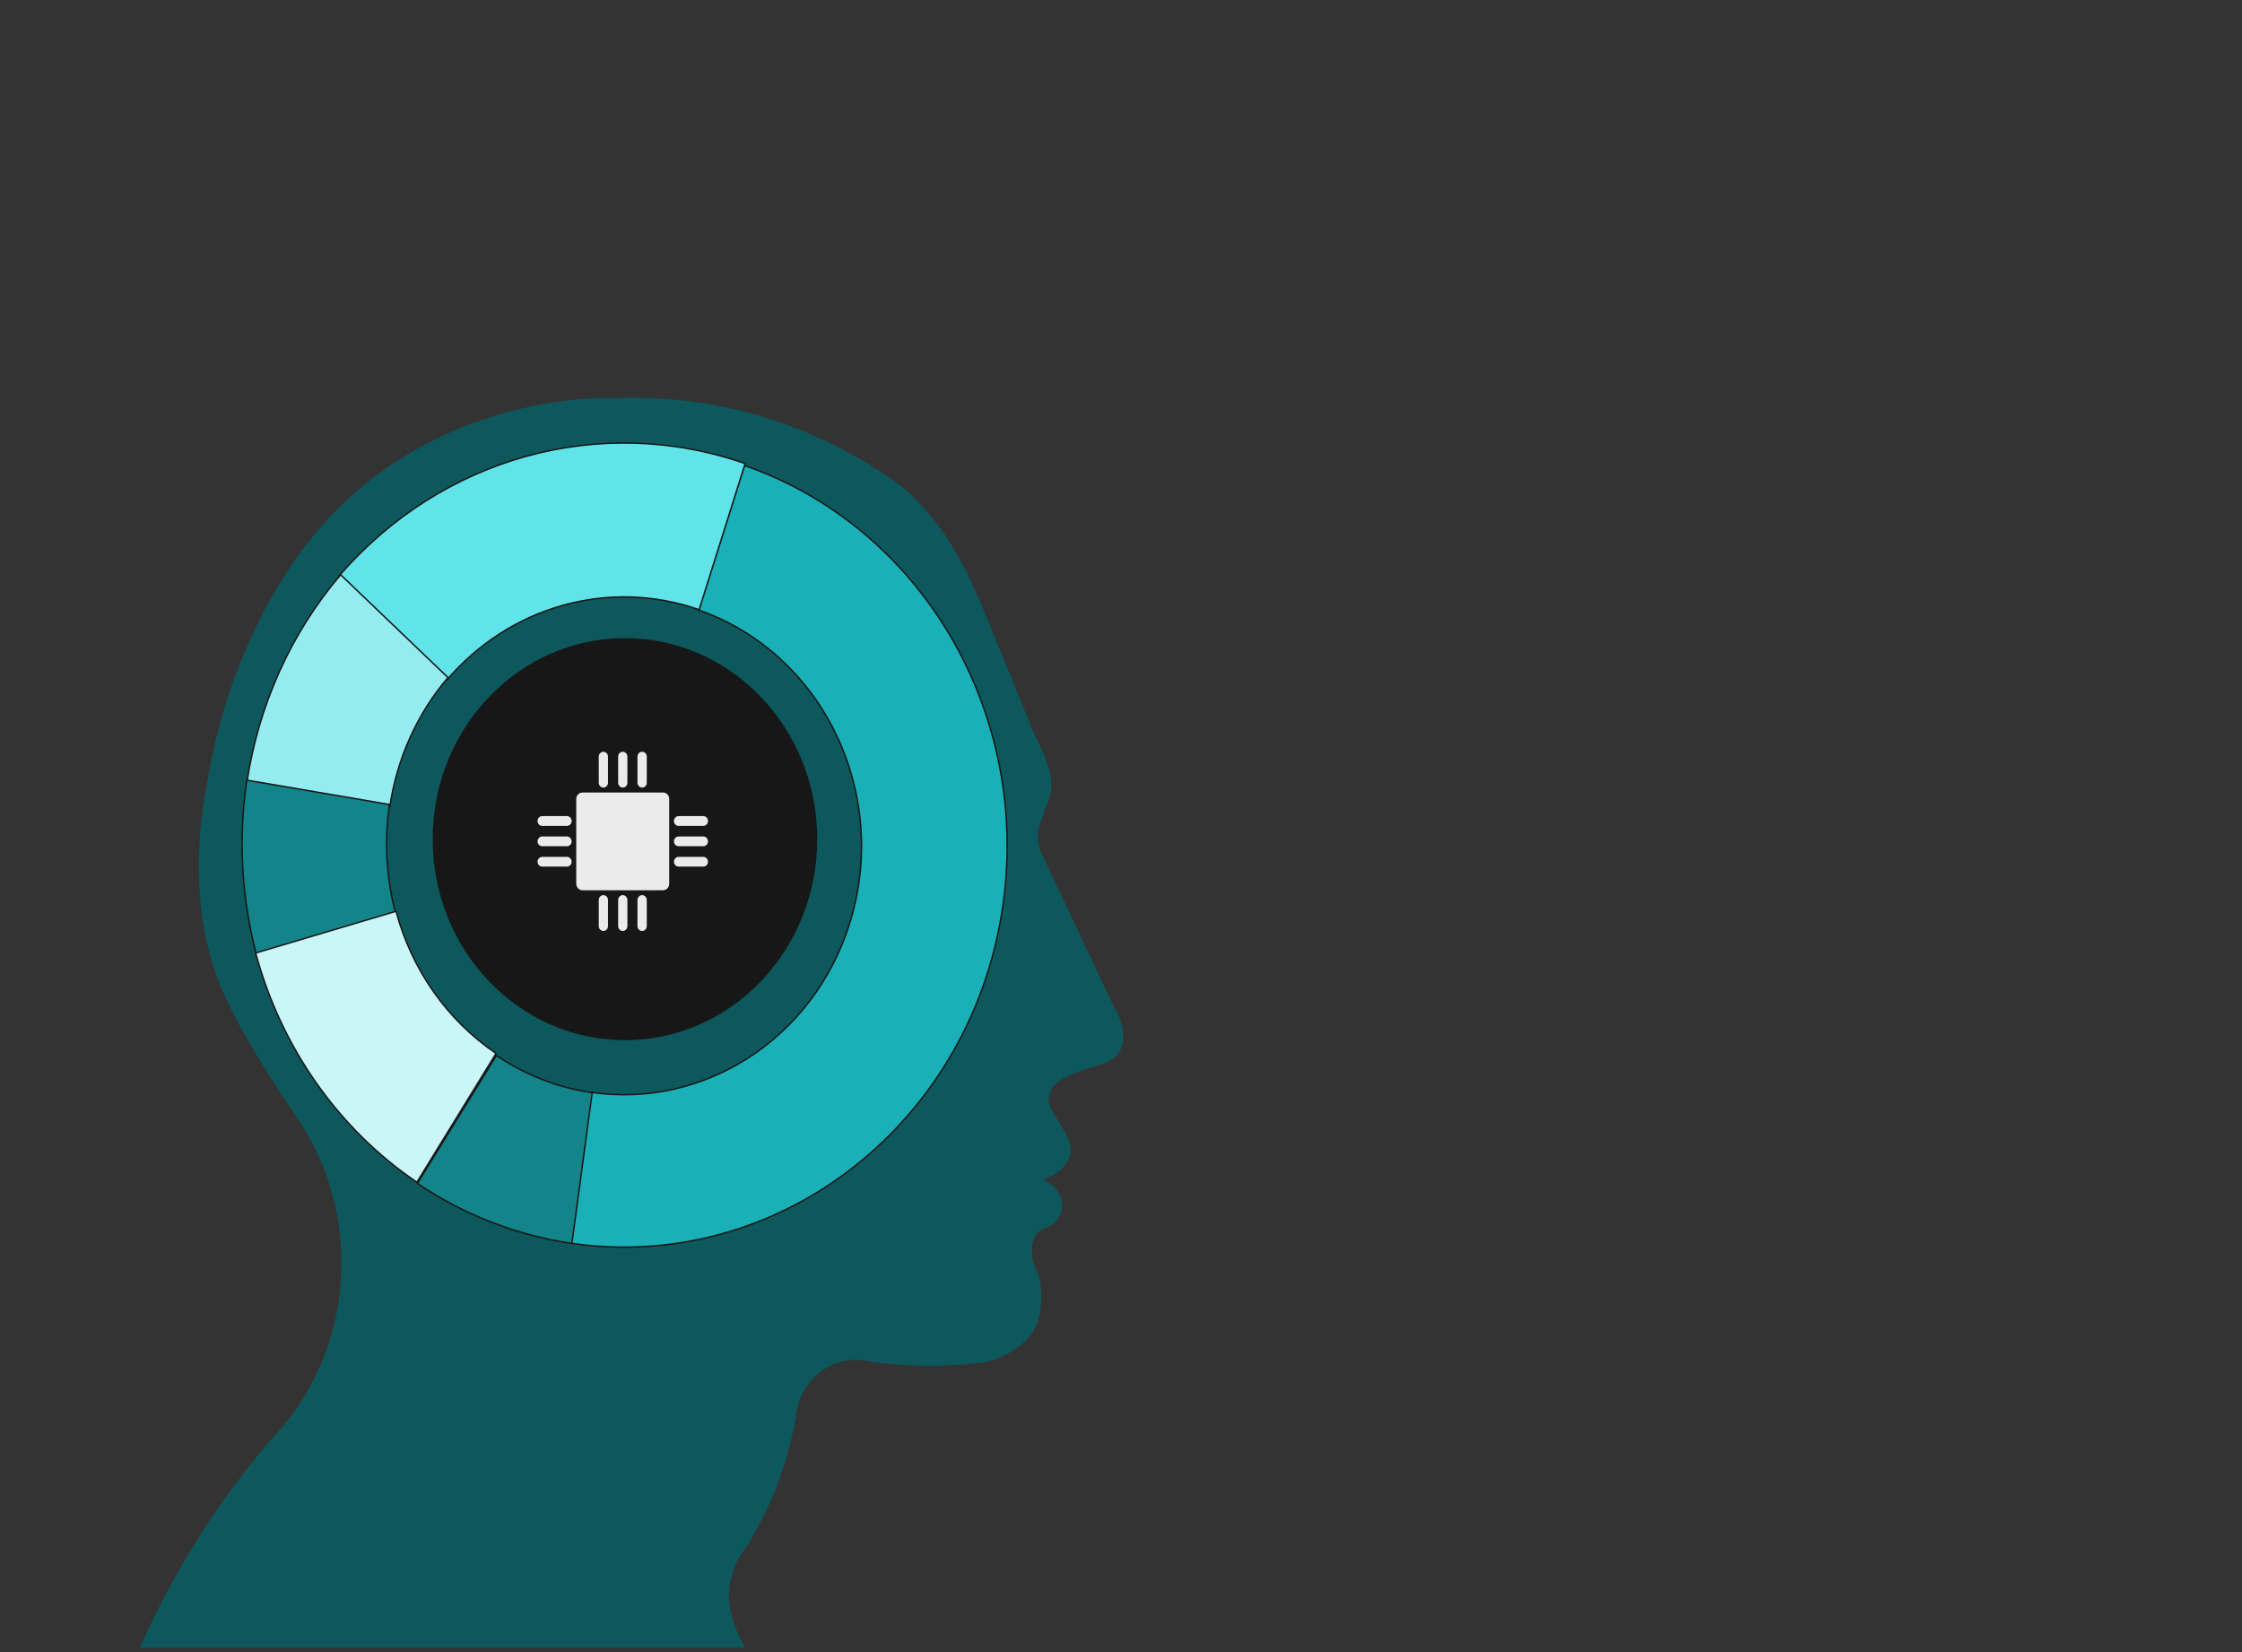 <svg width="513" height="378" xmlns="http://www.w3.org/2000/svg" xmlns:xlink="http://www.w3.org/1999/xlink" overflow="hidden"><rect width="100%" height="100%" fill="#333333" stroke="none"/><defs><clipPath id="clip0"><rect x="277" y="163" width="513" height="378"/></clipPath><radialGradient cx="2.4384e+06" cy="1.7907e+06" r="3.02529e+06" gradientUnits="userSpaceOnUse" spreadMethod="pad" id="fill1" gradientTransform="matrix(0 0 0 0 278 164)"><stop offset="0" stop-color="#19B0B7"/><stop offset="0.8" stop-color="#0D585C"/><stop offset="0.959" stop-color="#0D585C"/><stop offset="1" stop-color="#0D585C"/></radialGradient></defs><g clip-path="url(#clip0)" transform="translate(-277 -163)"><rect x="278" y="164" width="512" height="376" fill="url(#fill1)"/><path d="M309 540C312.794 531.45 317.171 523.205 322.111 515.33 327.197 507.231 332.856 499.542 339.036 492.344 347.738 483.37 353.283 471.506 354.742 458.727 356.305 445.1 353.127 431.327 345.8 419.993 342.548 415.247 339.432 410.435 336.441 405.557 332.199 398.624 328.145 391.466 325.665 383.565 323.612 377.03 322.694 370.216 322.528 363.402 322.351 356.602 322.924 349.762 324.258 343.015 326.217 330.355 329.99 318.212 335.368 306.945 340.391 296.446 346.853 286.61 355.201 278.51 363.757 270.212 373.846 264.141 384.559 260.085 395.419 255.962 406.998 253.881 418.764 254.053 430.958 253.669 443.12 255.471 454.741 259.408 464.892 262.829 474.501 267.839 483.255 274.255 487.216 277.649 490.718 281.599 493.646 286.027 497.93 292.482 500.9 299.733 503.839 306.918 507.007 314.686 510.186 322.468 513.375 330.276 514.219 331.972 515.001 333.696 515.72 335.419 516.481 337.248 517.189 339.117 517.45 341.119 517.617 342.458 517.585 343.81 517.252 345.096 517.033 345.918 516.7 346.7 516.397 347.495 516.053 348.37 515.741 349.258 515.459 350.16 514.98 351.167 514.667 352.254 514.553 353.381 514.344 355.383 514.761 357.397 515.72 359.134L532.02 393.679C532.822 394.939 533.385 396.317 533.708 397.736 534 398.982 534.115 400.307 533.875 401.62 533.646 402.879 533.083 404.032 532.187 404.854 531.457 405.517 530.561 405.901 529.654 406.246 528.341 406.75 526.996 407.187 525.61 407.532 524.005 408.062 522.484 408.685 521.025 409.401 519.795 409.998 518.523 410.7 517.721 411.959 516.637 413.63 516.72 415.844 517.908 417.434 518.701 418.76 519.472 420.059 520.233 421.345 521.15 422.896 522.129 424.579 521.963 426.488 521.817 428.211 520.816 429.603 519.649 430.651 518.513 431.658 517.158 432.44 515.626 432.864 516.658 433.275 517.575 433.912 518.336 434.72 519.295 435.741 520.014 437.053 520.066 438.538 520.087 439.413 519.889 440.235 519.545 440.964 519.232 441.627 518.805 442.223 518.284 442.714 517.627 443.323 516.845 443.787 515.96 444.026 515.032 444.384 514.261 445.073 513.771 445.975 513.198 447.062 513.083 448.268 513.125 449.421 513.187 450.999 513.573 452.589 514.313 454.061 514.678 455.029 514.938 456.023 515.095 457.03 515.251 458.117 515.293 459.231 515.261 460.331 515.199 462.531 514.855 464.772 513.844 466.76 512.729 468.974 510.926 470.618 508.987 471.89 506.861 473.269 504.495 474.25 501.963 474.74 497.961 475.244 493.938 475.496 489.905 475.496 485.152 475.496 480.4 475.151 475.689 474.449 470.947 473.375 466.007 475.019 462.682 478.77 460.984 480.692 459.816 483.078 459.316 485.677 458.441 491.456 456.961 497.117 454.908 502.552 452.959 507.695 450.52 512.613 447.612 517.213 444.903 520.54 443.548 524.888 443.86 529.276 443.996 531.291 444.486 533.239 445.163 535.095 445.768 536.792 446.539 538.422 447.456 539.987L309 540Z" fill="#0D585C" fill-rule="evenodd"/><path d="M0 46C-1.12036e-14 20.595 19.7 0 44 0 68.3-1.17128e-14 88 20.595 88 46 88 71.405 68.3 92 44 92 19.7 92-1.68054e-14 71.405 0 46Z" fill="#171717" fill-rule="evenodd" transform="matrix(-1 0 0 1 464 309)"/><path d="M23.938 32.803C24.518 32.803 24.996 33.305 24.996 33.915L24.996 39.888C24.996 40.498 24.518 41 23.938 41 23.358 41 22.88 40.498 22.88 39.888L22.88 33.915C22.88 33.305 23.358 32.803 23.938 32.803ZM19.5 32.803C20.097 32.803 20.558 33.305 20.558 33.915L20.558 39.888C20.558 40.498 20.097 41 19.5 41 18.92 41 18.442 40.498 18.442 39.888L18.442 33.915C18.442 33.305 18.92 32.803 19.5 32.803ZM15.065 32.803C15.661 32.803 16.138 33.305 16.138 33.915L16.138 39.888C16.138 40.498 15.661 41 15.065 41 14.486 41 14.008 40.498 14.008 39.888L14.008 33.915C14.008 33.305 14.486 32.803 15.065 32.803ZM32.261 24.052 37.942 24.052C38.522 24.052 39 24.554 39 25.164 39 25.774 38.522 26.276 37.942 26.276L32.261 26.276C31.68 26.276 31.203 25.774 31.203 25.164 31.203 24.554 31.68 24.052 32.261 24.052ZM1.058 24.052 6.739 24.052C7.32 24.052 7.797 24.554 7.797 25.164 7.797 25.774 7.32 26.276 6.739 26.276L1.058 26.276C0.478 26.276 0 25.774 0 25.164 0 24.554 0.478 24.052 1.058 24.052ZM32.261 19.388 37.942 19.388C38.522 19.388 39 19.89 39 20.5 39 21.128 38.522 21.612 37.942 21.612L32.261 21.612C31.68 21.612 31.203 21.128 31.203 20.5 31.203 19.89 31.68 19.388 32.261 19.388ZM1.058 19.388 6.739 19.388C7.32 19.388 7.797 19.89 7.797 20.5 7.797 21.128 7.32 21.612 6.739 21.612L1.058 21.612C0.478 21.612 0 21.128 0 20.5 0 19.89 0.478 19.388 1.058 19.388ZM32.261 14.724 37.942 14.724C38.522 14.724 39 15.226 39 15.836 39 16.465 38.522 16.967 37.942 16.967L32.261 16.967C31.68 16.967 31.203 16.465 31.203 15.836 31.203 15.226 31.68 14.724 32.261 14.724ZM1.058 14.724 6.739 14.724C7.32 14.724 7.797 15.226 7.797 15.836 7.797 16.465 7.32 16.967 6.739 16.967L1.058 16.967C0.478 16.967 0 16.465 0 15.836 0 15.226 0.478 14.724 1.058 14.724ZM10.287 9.328 28.731 9.328C29.499 9.328 30.147 9.992 30.147 10.817L30.147 30.203C30.147 31.009 29.499 31.691 28.731 31.691L10.287 31.691C9.503 31.691 8.871 31.009 8.871 30.203L8.871 10.817C8.871 9.992 9.503 9.328 10.287 9.328ZM23.938 0C24.518 0 24.996 0.502 24.996 1.112L24.996 7.085C24.996 7.695 24.518 8.197 23.938 8.197 23.358 8.197 22.88 7.695 22.88 7.085L22.88 1.112C22.88 0.502 23.358 0 23.938 0ZM19.5 0C20.097 0 20.558 0.502 20.558 1.112L20.558 7.085C20.558 7.695 20.097 8.197 19.5 8.197 18.92 8.197 18.442 7.695 18.442 7.085L18.442 1.112C18.442 0.502 18.92 0 19.5 0ZM15.065 0C15.661 0 16.138 0.502 16.138 1.112L16.138 7.085C16.138 7.695 15.661 8.197 15.065 8.197 14.486 8.197 14.008 7.695 14.008 7.085L14.008 1.112C14.008 0.502 14.486 0 15.065 0Z" fill="#EBEBEB" fill-rule="evenodd" transform="matrix(-1 0 0 1 439 335)"/><path d="M105 177.937C57.023 185 12.635 150.031 5.91 99.863 0 55.97 24.938 13.937 65.165 0L75.659 33.077C47.163 42.978 31.693 75.173 41.162 105.003 49.424 131.08 74.332 147.256 100.356 143.409L105 177.937Z" stroke="#171717" stroke-width="0.333" stroke-linejoin="round" stroke-miterlimit="10" fill="#19B0B7" fill-rule="evenodd" transform="matrix(-1 0 0 1 512.5 269.5)"/><path d="M0 11.569C33.128 0 69.584 10.135 93 37.384L68.192 61C53.67 44.109 31.071 37.83 10.528 45.001L0 11.569Z" stroke="#171717" stroke-width="0.333" stroke-linejoin="round" stroke-miterlimit="10" fill="#60E3E9" fill-rule="evenodd" transform="matrix(-1 0 0 1 447.5 257.5)"/><path d="M24.557 0C35.878 13.274 43.335 29.787 46 47.474L13.297 53C11.65 42.013 7.038 31.787 0 23.531L24.557 0Z" stroke="#171717" stroke-width="0.333" stroke-linejoin="round" stroke-miterlimit="10" fill="#95ECF0" fill-rule="evenodd" transform="matrix(-1 0 0 1 379.5 294.5)"/><path d="M34.027 0C36 13.355 35.252 26.998 31.814 40L0 30.36C2.123 22.29 2.601 13.835 1.375 5.572L34.027 0Z" stroke="#171717" stroke-width="0.333" stroke-linejoin="round" stroke-miterlimit="10" fill="#138489" fill-rule="evenodd" transform="matrix(-1 0 0 1 367.5 341.5)"/><path d="M55 9.551C49.174 31.159 36.073 49.816 18.112 62L0 32.523C11.139 24.971 19.289 13.39 22.881 0L55 9.551Z" stroke="#171717" stroke-width="0.333" stroke-linejoin="round" stroke-miterlimit="10" fill="#CAF6F8" fill-rule="evenodd" transform="matrix(-1 0 0 1 390.5 371.5)"/><path d="M40 29.265C29.299 36.479 17.242 41.141 4.642 43L0 8.505C7.807 7.371 15.283 4.473 21.914 0L40 29.265Z" stroke="#171717" stroke-width="0.333" stroke-linejoin="round" stroke-miterlimit="10" fill="#138489" fill-rule="evenodd" transform="matrix(-1 0 0 1 412.5 404.5)"/></g></svg>